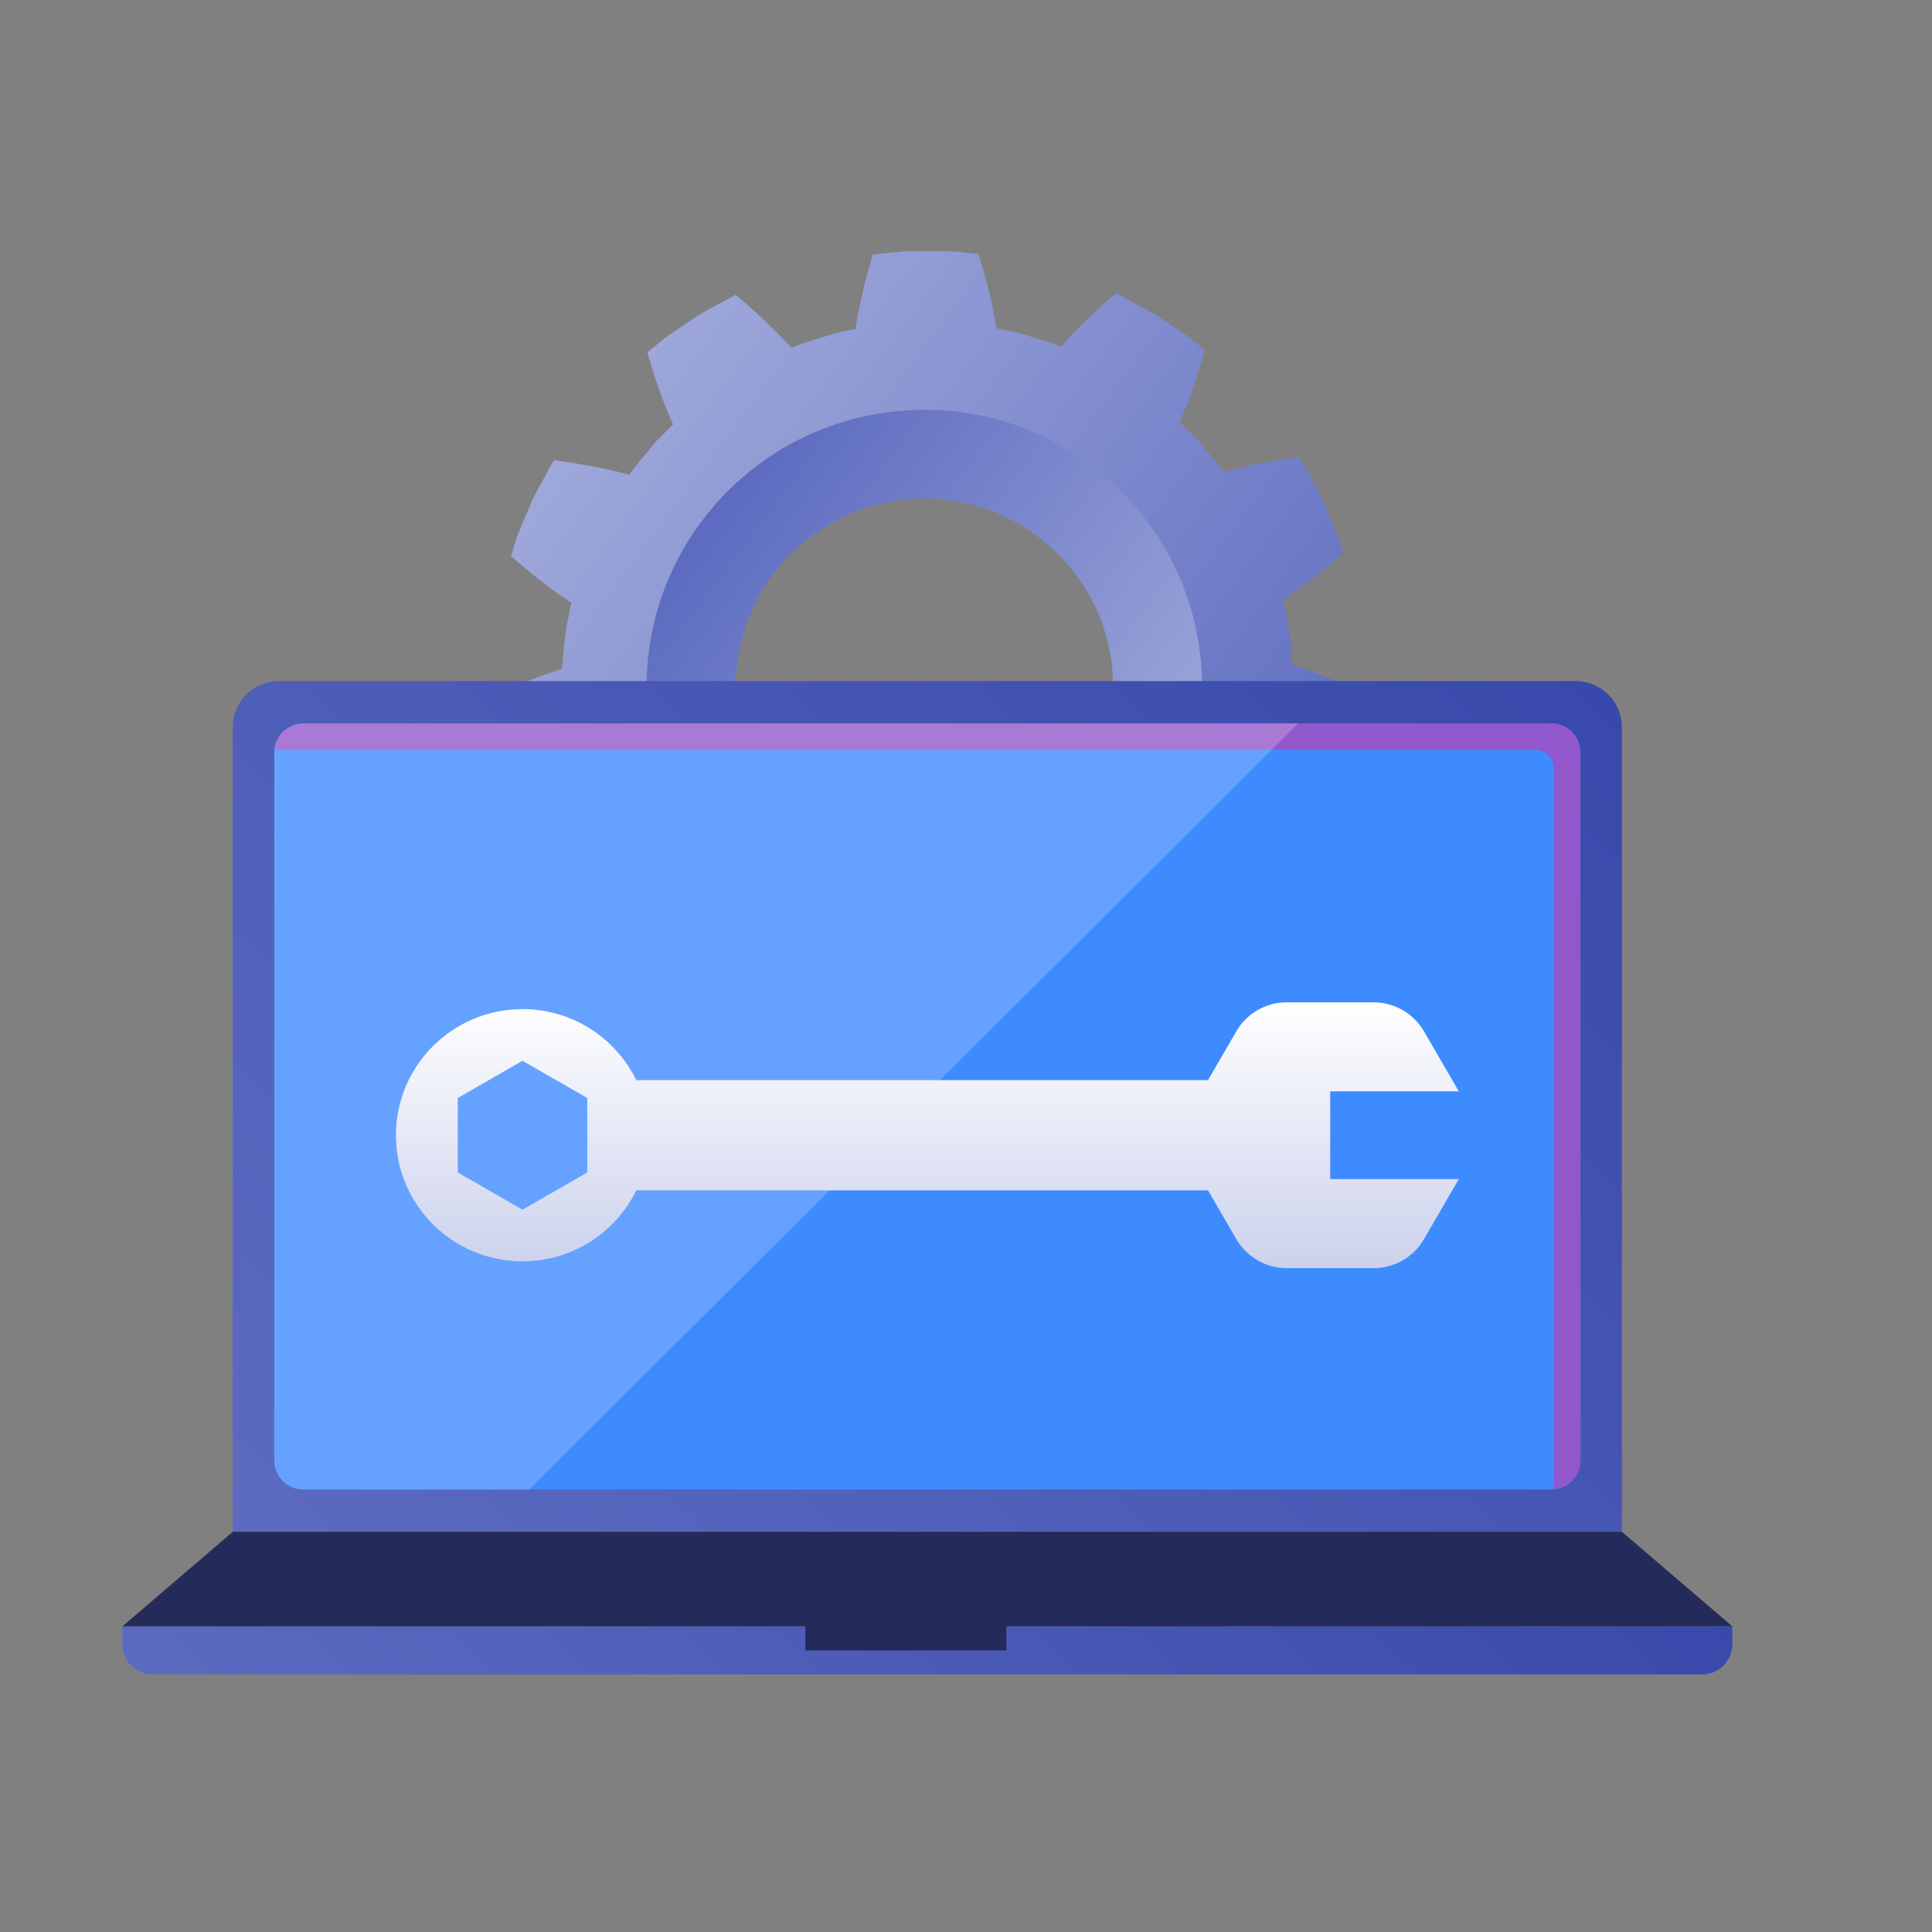 <?xml version="1.0" encoding="UTF-8"?>
<svg xmlns="http://www.w3.org/2000/svg" width="300" height="300" viewBox="0 0 300 300" fill="none">
  <rect x="0" y="0" width="300" height="300" fill="#808080" stroke="none"/>
  <g clip-path="url(#clip0_10424_237)">
    <path d="M200.71 103.368C200.71 103.368 200.71 103.287 200.71 103.247C200.414 100.229 200.226 98.217 200.226 98.217C200.226 98.217 199.822 96.232 199.229 93.268C199.229 93.228 199.202 93.188 199.202 93.161C200.293 92.423 201.599 91.511 202.851 90.545C205.746 88.346 208.547 85.824 208.547 85.824C208.547 85.824 208.237 84.845 207.779 83.383C207.187 81.961 206.392 80.084 205.598 78.192C204.804 76.301 203.713 74.558 202.999 73.189C202.622 72.519 202.313 71.955 202.097 71.567C201.882 71.177 201.72 70.976 201.72 70.976C201.72 70.976 197.95 71.473 194.369 72.264C192.78 72.599 191.259 72.988 190.02 73.323C189.993 73.297 189.966 73.257 189.953 73.23C189.104 71.969 188.202 71.07 187.664 70.359C187.098 69.675 186.775 69.286 186.775 69.286C186.775 69.286 186.452 68.897 185.873 68.227C185.24 67.61 184.338 66.711 183.261 65.651C183.234 65.625 183.207 65.598 183.18 65.571C183.692 64.377 184.298 62.902 184.863 61.359C186.089 57.966 187.058 54.345 187.058 54.345C187.058 54.345 186.264 53.701 185.065 52.735C183.867 51.769 182.117 50.696 180.434 49.543C178.764 48.349 176.893 47.504 175.56 46.74C174.2 46.015 173.298 45.546 173.298 45.546C173.298 45.546 170.389 48.001 167.804 50.602C166.646 51.743 165.569 52.883 164.708 53.835C164.667 53.822 164.627 53.808 164.6 53.795C163.213 53.151 161.961 52.896 161.126 52.601C160.278 52.333 159.793 52.185 159.793 52.185C159.793 52.185 159.309 52.038 158.46 51.769C157.599 51.541 156.36 51.313 154.865 51.005C154.825 51.005 154.785 50.992 154.744 50.978C154.529 49.704 154.233 48.135 153.869 46.538C153.075 42.957 151.917 39.443 151.917 39.443C151.917 39.443 150.894 39.336 149.359 39.175C147.824 38.947 145.777 39.014 143.717 38.987C142.694 38.987 141.657 38.96 140.701 39.014C139.745 39.094 138.857 39.188 138.089 39.255C136.554 39.403 135.545 39.51 135.545 39.51C135.545 39.51 134.427 42.998 133.673 46.673C133.323 48.269 133.04 49.825 132.838 51.099C132.798 51.099 132.758 51.112 132.717 51.126C131.236 51.434 129.97 51.622 129.136 51.93C128.287 52.185 127.803 52.333 127.803 52.333C127.803 52.333 127.318 52.48 126.47 52.735C125.622 52.99 124.396 53.339 123.01 53.969C122.969 53.983 122.929 53.996 122.902 54.009C122.027 53.07 120.95 51.917 119.778 50.79C118.459 49.503 117.085 48.228 116.022 47.303C114.958 46.351 114.245 45.787 114.245 45.787C114.245 45.787 113.342 46.27 111.983 46.995C110.636 47.746 108.778 48.644 107.122 49.851C105.439 51.018 103.675 52.091 102.504 53.097C101.319 54.076 100.525 54.72 100.525 54.72C100.525 54.72 101.521 58.315 102.787 61.708C103.366 63.237 103.985 64.713 104.51 65.893C104.483 65.92 104.456 65.947 104.429 65.973C103.352 67.046 102.463 67.945 101.844 68.575C101.279 69.26 100.956 69.648 100.956 69.648C100.956 69.648 100.632 70.037 100.067 70.722C99.542 71.432 98.626 72.331 97.818 73.619C97.805 73.645 97.778 73.686 97.751 73.713C96.512 73.391 94.978 73.015 93.389 72.693C89.794 71.929 86.01 71.459 86.01 71.459C86.01 71.459 85.862 71.674 85.66 72.063C85.445 72.452 85.135 73.015 84.772 73.686C84.085 75.054 82.968 76.784 82.227 78.689C81.446 80.58 80.584 82.444 80.1 83.893C79.642 85.355 79.332 86.334 79.332 86.334C79.332 86.334 82.133 88.829 85.028 91.001C86.334 91.981 87.653 92.879 88.73 93.603C88.73 93.644 88.703 93.684 88.703 93.711C88.394 95.2 88.138 96.433 87.963 97.292C87.855 97.721 87.828 98.07 87.815 98.311C87.788 98.553 87.774 98.673 87.774 98.673C87.774 98.673 87.518 100.685 87.29 103.703C87.29 103.743 87.29 103.784 87.29 103.824C86.078 104.226 84.597 104.736 83.089 105.326C79.669 106.627 76.249 108.277 76.249 108.277C76.249 108.277 76.195 109.31 76.37 110.825C76.518 112.354 76.72 114.38 76.922 116.405C77.326 118.403 77.717 120.402 78.013 121.904C78.282 123.406 78.646 124.372 78.646 124.372C78.646 124.372 82.389 124.962 86.051 125.217C87.653 125.338 89.228 125.405 90.507 125.432C90.507 125.472 90.534 125.512 90.548 125.539C91.652 128.356 92.487 130.207 92.487 130.207C92.487 130.207 92.54 130.327 92.635 130.542C92.729 130.756 92.85 131.078 93.079 131.467C93.496 132.245 94.102 133.358 94.829 134.686C94.843 134.713 94.87 134.753 94.883 134.78C94.049 135.786 93.052 137.034 92.096 138.348C89.955 141.259 88.003 144.464 88.003 144.464C88.003 144.464 88.582 145.309 89.457 146.57C90.359 147.817 91.706 149.36 93.012 150.929C94.277 152.539 95.853 153.88 96.903 154.993C97.455 155.53 97.913 155.972 98.222 156.294C98.532 156.616 98.734 156.777 98.734 156.777C98.734 156.777 102.208 155.234 105.426 153.464C106.853 152.699 108.213 151.895 109.303 151.224C109.33 151.251 109.371 151.278 109.397 151.305C110.542 152.297 111.686 152.901 112.386 153.424C113.127 153.92 113.544 154.202 113.544 154.202C113.544 154.202 113.962 154.483 114.702 154.98C115.483 155.395 116.601 155.999 117.934 156.723C117.961 156.737 118.001 156.764 118.041 156.777C117.893 158.065 117.718 159.647 117.611 161.284C117.382 164.905 117.476 168.62 117.476 168.62C117.476 168.62 118.418 169.009 119.846 169.599C121.259 170.216 123.252 170.739 125.204 171.37C127.143 172.041 129.19 172.362 130.698 172.698C132.206 173.006 133.215 173.207 133.215 173.207C133.215 173.207 133.727 172.456 134.481 171.236C135.221 170.042 136.177 168.433 137.053 166.81C137.833 165.388 138.547 163.98 139.099 162.826C139.139 162.826 139.18 162.826 139.22 162.826C140.728 163.041 141.994 163 142.882 163.014C143.771 163.014 144.283 163.014 144.283 163.014C144.283 163.014 144.794 163.014 145.683 163.014C146.572 163.067 147.837 162.88 149.345 162.746C149.386 162.746 149.426 162.746 149.466 162.746C150.032 163.899 150.759 165.321 151.553 166.743C153.344 170.029 155.431 173.046 155.431 173.046C155.431 173.046 156.441 172.845 157.949 172.55C158.703 172.403 159.578 172.215 160.52 172.027C161.449 171.799 162.432 171.477 163.415 171.182C165.367 170.565 167.36 170.029 168.76 169.371C170.188 168.781 171.13 168.379 171.13 168.379C171.13 168.379 171.224 164.69 170.942 161.029C170.82 159.392 170.645 157.81 170.484 156.536C170.524 156.522 170.551 156.495 170.591 156.482C171.924 155.744 173.055 155.167 173.809 154.711C174.55 154.215 174.967 153.933 174.967 153.933C174.967 153.933 175.385 153.652 176.125 153.156C176.839 152.632 177.956 152.015 179.101 151.01C179.128 150.983 179.168 150.956 179.195 150.929C180.299 151.586 181.659 152.378 183.1 153.129C186.344 154.872 189.832 156.375 189.832 156.375C189.832 156.375 190.559 155.65 191.649 154.577C192.699 153.464 194.248 152.109 195.5 150.486C196.779 148.89 198.152 147.361 199.001 146.087L200.428 143.968C200.428 143.968 198.449 140.789 196.281 137.892C195.298 136.578 194.288 135.344 193.453 134.351C193.467 134.311 193.494 134.284 193.507 134.244C194.234 132.916 194.827 131.803 195.258 131.025C195.608 130.22 195.81 129.75 195.81 129.75C195.81 129.75 196.012 129.281 196.348 128.476C196.658 127.645 197.264 126.531 197.695 125.069C197.695 125.029 197.721 124.989 197.735 124.949C199.014 124.909 200.589 124.841 202.205 124.707C205.867 124.426 209.624 123.822 209.624 123.822C209.624 123.822 209.718 123.581 209.812 123.138C209.906 122.695 210.041 122.078 210.203 121.327C210.485 119.825 211.024 117.827 211.239 115.801C211.455 113.763 211.657 111.724 211.818 110.195C211.832 108.666 211.845 107.633 211.845 107.633C211.845 107.633 208.439 106.024 205.019 104.763C203.538 104.199 202.03 103.69 200.764 103.314L200.71 103.368ZM148.497 139.957C130.024 142.68 112.777 129.938 110.044 111.536C107.311 93.134 120.101 75.952 138.574 73.23C157.047 70.507 174.294 83.249 177.027 101.651C179.76 120.053 166.97 137.235 148.497 139.957Z" fill="url(#paint0_linear_10424_237)"></path>
    <path d="M186.183 100.296C182.696 76.824 160.763 60.622 137.214 64.109C113.652 67.583 97.388 89.432 100.888 112.891C104.389 136.349 126.308 152.565 149.857 149.078C173.419 145.604 189.683 123.755 186.183 100.296ZM114.568 110.879C112.198 94.971 123.265 80.097 139.247 77.736C155.216 75.376 170.147 86.401 172.517 102.322C174.886 118.229 163.819 133.104 147.837 135.464C131.869 137.825 116.937 126.8 114.568 110.879Z" fill="url(#paint1_linear_10424_237)"></path>
    <path d="M251.847 237.857L36.14 237.857L36.14 112.905C36.14 108.962 39.358 105.756 43.316 105.756L244.67 105.756C248.629 105.756 251.847 108.962 251.847 112.905L251.847 237.857Z" fill="url(#paint2_linear_10424_237)"></path>
    <path d="M47.126 231.285L240.874 231.285C243.38 231.285 245.411 229.261 245.411 226.765V116.849C245.411 114.352 243.38 112.328 240.874 112.328L47.126 112.328C44.62 112.328 42.589 114.352 42.589 116.849V226.765C42.589 229.261 44.62 231.285 47.126 231.285Z" fill="#3E8BFF"></path>
    <g style="mix-blend-mode:multiply" opacity="0.77">
      <path d="M241.305 119.33C241.305 117.72 239.999 116.419 238.383 116.419H42.616C42.831 114.125 44.77 112.328 47.126 112.328H240.874C243.378 112.328 245.411 114.353 245.411 116.848V226.778C245.411 229.125 243.607 231.057 241.305 231.271V119.33Z" fill="#AB47BC"></path>
    </g>
    <path d="M264.301 260.002L23.686 260.002C21.1 260.002 18.986 257.91 18.986 255.321V252.545L269 252.545V255.321C269 257.896 266.9 260.002 264.301 260.002Z" fill="url(#paint3_linear_10424_237)"></path>
    <path d="M36.153 237.857H251.847L269 252.544H156.266V256.273H125.043V252.544H19L36.153 237.857Z" fill="#242B5B"></path>
    <g style="mix-blend-mode:screen" opacity="0.2">
      <path d="M82.173 231.285L201.586 112.328H47.126C44.622 112.328 42.589 114.353 42.589 116.848V226.778C42.589 229.273 44.622 231.298 47.126 231.298H82.173V231.285Z" fill="white"></path>
    </g>
    <path d="M191.972 192.401C193.588 195.191 196.577 196.921 199.822 196.921H213.272C216.517 196.921 219.506 195.204 221.122 192.401L226.521 183.092H206.554V169.465H226.521L221.122 160.157C219.506 157.367 216.517 155.637 213.272 155.637H199.822C196.577 155.637 193.588 157.354 191.972 160.157L187.583 167.722H98.801C95.61 161.203 88.919 156.696 81.136 156.696C70.284 156.696 61.479 165.468 61.479 176.279C61.479 187.089 70.284 195.861 81.136 195.861C88.905 195.861 95.61 191.355 98.801 184.836H187.583L191.972 192.401ZM71.079 182.06V170.498L81.136 164.717L91.194 170.498V182.06L81.136 187.84L71.079 182.06Z" fill="url(#paint4_linear_10424_237)"></path>
  </g>
  <defs>
    <linearGradient id="paint0_linear_10424_237" x1="89.843" y1="66.318" x2="198.263" y2="147.07" gradientUnits="userSpaceOnUse">
      <stop stop-color="#9FA8DA"></stop>
      <stop offset="1" stop-color="#5C6BC0"></stop>
    </linearGradient>
    <linearGradient id="paint1_linear_10424_237" x1="108.891" y1="80.997" x2="177.962" y2="132.434" gradientUnits="userSpaceOnUse">
      <stop stop-color="#5C6BC0"></stop>
      <stop offset="1" stop-color="#9FA8DA"></stop>
    </linearGradient>
    <linearGradient id="paint2_linear_10424_237" x1="230.022" y1="88.199" x2="58.623" y2="260.255" gradientUnits="userSpaceOnUse">
      <stop stop-color="#3949AB"></stop>
      <stop offset="1" stop-color="#5C6BC0"></stop>
    </linearGradient>
    <linearGradient id="paint3_linear_10424_237" x1="207.671" y1="191.463" x2="80.802" y2="318.832" gradientUnits="userSpaceOnUse">
      <stop stop-color="#3949AB"></stop>
      <stop offset="1" stop-color="#5C6BC0"></stop>
    </linearGradient>
    <linearGradient id="paint4_linear_10424_237" x1="144" y1="196.907" x2="144" y2="155.637" gradientUnits="userSpaceOnUse">
      <stop stop-color="#CCD1EC"></stop>
      <stop offset="1" stop-color="white"></stop>
    </linearGradient>
    <clipPath id="clip0_10424_237">
      <rect width="250" height="221" fill="white" transform="translate(19 39)"></rect>
    </clipPath>
  </defs>
</svg>
